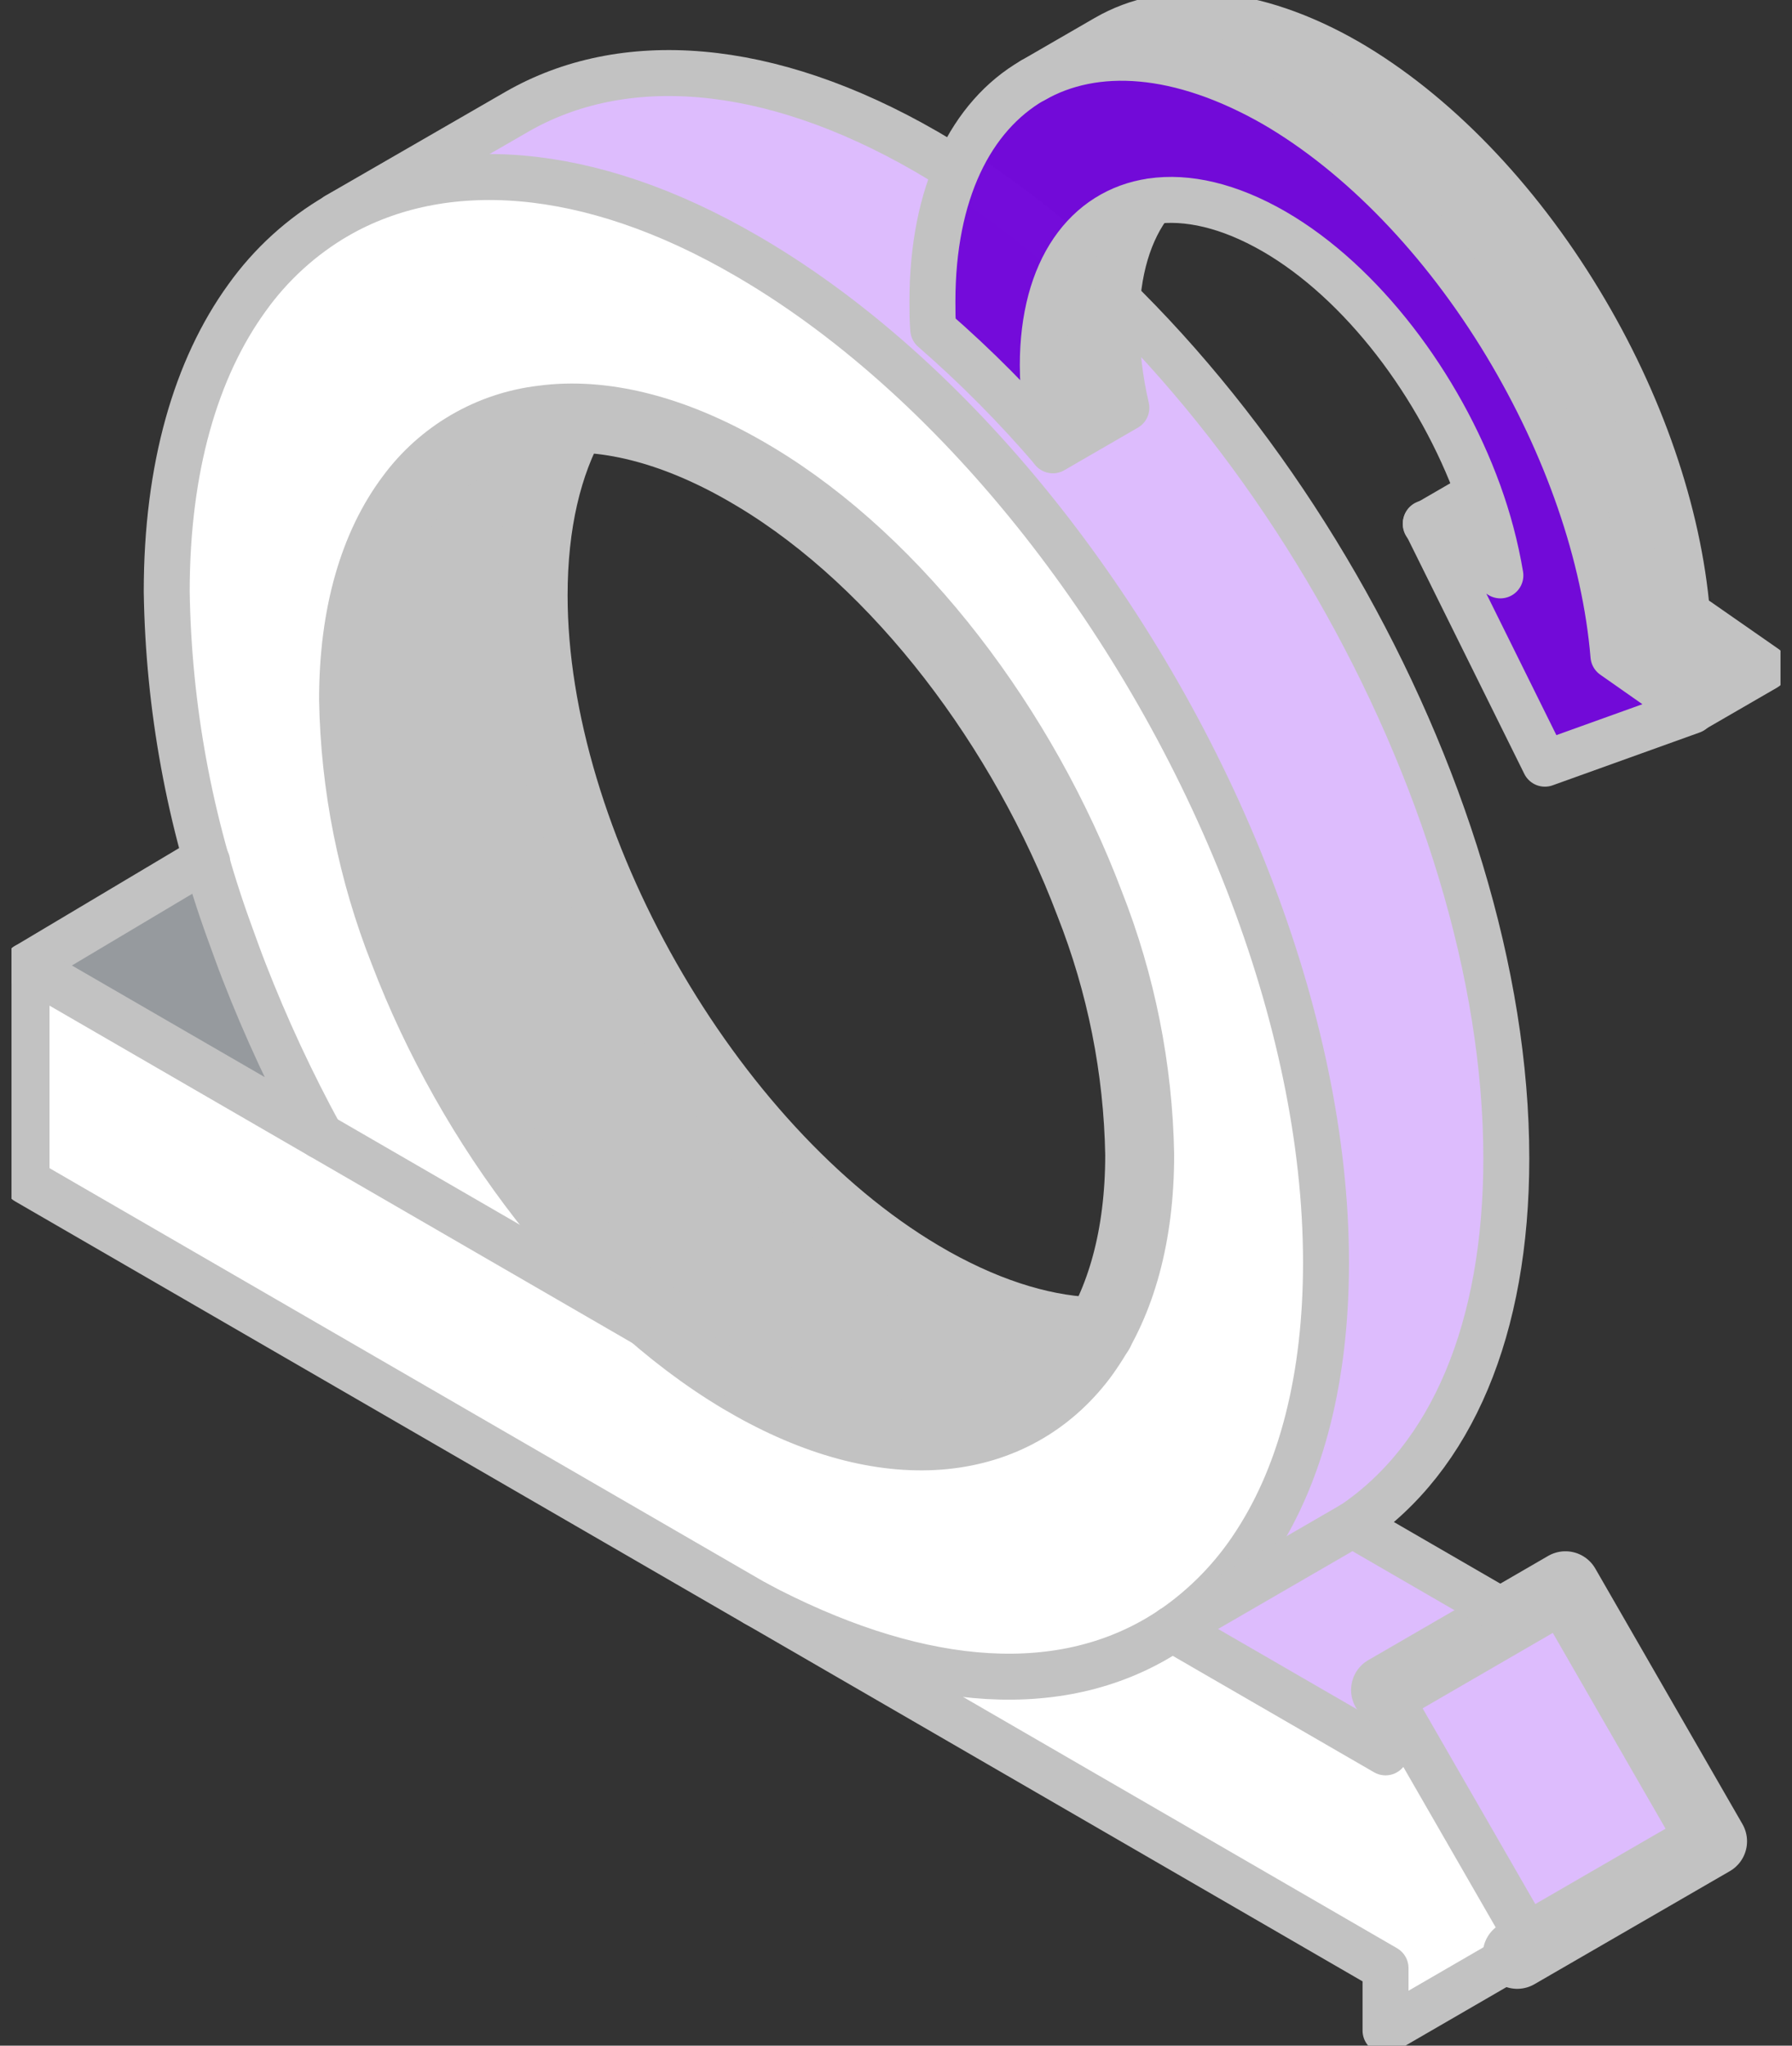 <svg width="78" height="89" viewBox="0 0 78 89" fill="none" xmlns="http://www.w3.org/2000/svg">
<rect x="0" y="0" width="78" height="89" fill="#333333" stroke="none"/>
<g clip-path="url(#clip0_129_4275)">
<path d="M60.308 73.524L66.708 84.637L60.308 88.344V85.625L32.895 69.764C39.539 73.485 45.768 74.009 50.44 71.238C50.637 71.12 50.833 70.997 51.025 70.87L60.308 76.239V73.524Z" fill="white"/>
<path d="M65.547 50.402C65.547 57.808 63.178 63.43 58.855 66.337L51.003 70.87C52.461 69.874 53.701 68.592 54.65 67.102C56.639 64.042 57.704 59.875 57.704 54.935C57.704 49.628 56.474 43.936 54.327 38.401C50.009 27.232 41.943 16.7 32.707 11.27L32.489 11.144C25.544 7.1 19.228 6.741 14.656 9.395L22.508 4.866C27.076 2.243 33.384 2.597 40.337 6.614C54.231 14.659 65.547 34.305 65.547 50.402Z" fill="#DFBEFF" fill-opacity="0.99"/>
<path d="M68.138 68.99L74.543 80.108L66.04 85.026L66.708 84.637L60.308 73.524L68.138 68.99Z" fill="#DFBEFF" fill-opacity="0.99"/>
<path d="M65.791 70.35L60.308 73.524V76.239L51.02 70.87L58.855 66.337L65.791 70.35Z" fill="#DFBEFF" fill-opacity="0.99"/>
<path d="M47.845 57.939L47.103 59.071C44.128 62.971 38.815 63.696 32.747 60.295L32.232 59.998C25.963 56.26 20.484 49.02 17.579 41.401C16.187 37.908 15.438 34.192 15.367 30.432C15.367 26.694 16.27 23.712 17.832 21.631C18.691 20.566 19.775 19.705 21.006 19.11C22.237 18.515 23.584 18.201 24.951 18.191C18.469 26.48 30.33 57.148 47.845 57.939Z" fill="#C2C2C2"/>
<path d="M54.34 38.401C50.008 27.232 41.943 16.704 32.707 11.27L32.489 11.144C25.544 7.1 19.228 6.741 14.656 9.395C13.109 10.294 11.77 11.513 10.73 12.971C8.514 16.031 7.24 20.355 7.24 25.75C7.316 30.777 8.23 35.757 9.945 40.482C10.15 41.073 10.381 41.667 10.599 42.257C11.553 44.719 12.668 47.116 13.936 49.431L32.214 60.007C25.946 56.269 20.467 49.029 17.561 41.409C16.169 37.917 15.42 34.2 15.35 30.441C15.35 26.703 16.253 23.721 17.814 21.64C18.497 20.707 19.366 19.926 20.365 19.346C21.365 18.765 22.473 18.399 23.621 18.27C26.212 17.937 29.261 18.641 32.511 20.53L32.904 20.761C39.129 24.539 44.56 31.735 47.43 39.346C48.805 42.828 49.544 46.53 49.611 50.275C49.611 53.816 48.796 56.68 47.365 58.743C47.282 58.866 47.195 58.988 47.108 59.106C44.141 63.01 38.819 63.731 32.751 60.33L1.298 42.096L1.041 42.257V51.333L32.886 69.756C39.613 73.323 45.76 74.001 50.432 71.229C50.628 71.111 50.824 70.988 51.016 70.862C52.474 69.865 53.714 68.584 54.663 67.093C56.652 64.033 57.717 59.867 57.717 54.927C57.717 49.628 56.487 43.936 54.34 38.401Z" fill="white"/>
<path d="M13.954 49.423L1.303 42.096L8.876 37.418C8.876 37.418 10.791 43.014 11.022 43.604C11.951 46.013 12.662 47.057 13.954 49.423Z" fill="#969A9E"/>
<path d="M1.041 41.951L1.294 42.1L1.041 42.257V41.951Z" fill="white"/>
<path d="M9.02 37.501L8.876 37.418L1.155 42.017" stroke="#C2C2C2" stroke-width="2" stroke-linecap="round" stroke-linejoin="round"/>
<path d="M24.951 18.191C23.83 20.176 23.206 22.772 23.206 25.903C23.206 36.67 30.766 49.947 40.067 55.464L40.581 55.762C43.199 57.222 45.646 57.921 47.849 57.947" stroke="#C2C2C2" stroke-width="3" stroke-linecap="round" stroke-linejoin="round"/>
<path d="M32.895 69.76L60.308 85.625V88.344L66.708 84.637L60.308 73.524V76.239L51.021 70.87" stroke="#C2C2C2" stroke-width="2" stroke-linecap="round" stroke-linejoin="round"/>
<path d="M54.672 67.102C53.723 68.592 52.482 69.874 51.025 70.87C50.833 70.997 50.637 71.12 50.441 71.238C45.768 74.009 39.622 73.332 32.895 69.764L32.843 69.734L1.155 51.399V42.017L13.954 49.423C12.688 47.106 11.573 44.71 10.617 42.249C10.385 41.658 10.18 41.064 9.962 40.474C8.248 35.748 7.334 30.768 7.257 25.741C7.257 20.346 8.531 16.023 10.747 12.962C11.788 11.504 13.126 10.285 14.674 9.386C19.245 6.763 25.579 7.1 32.507 11.135L32.725 11.262C41.943 16.7 50.009 27.232 54.34 38.401C56.487 43.936 57.717 49.628 57.717 54.935C57.717 59.893 56.661 64.029 54.672 67.102Z" stroke="#C2C2C2" stroke-width="2" stroke-linecap="round" stroke-linejoin="round"/>
<path d="M32.232 59.998L32.747 60.295C38.806 63.696 44.137 62.975 47.103 59.071C47.191 58.953 47.278 58.831 47.361 58.708C48.783 56.64 49.607 53.781 49.607 50.24C49.54 46.495 48.801 42.793 47.426 39.311C44.556 31.721 39.138 24.504 32.878 20.748L32.485 20.517C29.239 18.641 26.19 17.924 23.621 18.27C22.481 18.403 21.38 18.771 20.388 19.349C19.396 19.927 18.533 20.704 17.854 21.631C16.292 23.717 15.389 26.694 15.389 30.432C15.455 34.19 16.197 37.906 17.579 41.4C20.484 49.02 25.963 56.26 32.232 59.998Z" stroke="#C2C2C2" stroke-width="3" stroke-linecap="round" stroke-linejoin="round"/>
<path d="M13.954 49.423L32.232 59.998" stroke="#C2C2C2" stroke-width="2" stroke-linecap="round" stroke-linejoin="round"/>
<path d="M60.308 73.524L68.138 68.99L74.543 80.108L66.04 85.026" stroke="#C2C2C2" stroke-width="3" stroke-linecap="round" stroke-linejoin="round"/>
<path d="M51.025 70.87L58.855 66.337" stroke="#C2C2C2" stroke-width="2" stroke-linecap="round" stroke-linejoin="round"/>
<path d="M14.656 9.386L22.508 4.857C27.076 2.234 33.384 2.588 40.337 6.606C54.249 14.654 65.565 34.301 65.565 50.398C65.565 57.803 63.196 63.425 58.873 66.332L65.809 70.346" stroke="#C2C2C2" stroke-width="2" stroke-linecap="round" stroke-linejoin="round"/>
<path d="M76.841 29.055L73.644 30.904L70.228 28.513C69.862 24.141 68.208 19.367 65.556 14.96C62.803 10.418 59.213 6.711 55.466 4.534C51.356 2.186 47.648 1.945 44.961 3.497L48.146 1.653C50.833 0.096 54.55 0.341 58.646 2.689C62.411 4.875 66.001 8.573 68.758 13.133C71.41 17.505 73.064 22.313 73.43 26.685L76.841 29.055Z" fill="#C2C2C2"/>
<path d="M73.648 30.904L67.244 33.225L62.053 22.82L65.299 25.09C65.091 23.864 64.773 22.659 64.348 21.491C62.651 16.796 59.265 12.311 55.444 10.125C53.485 8.993 51.662 8.582 50.113 8.813C47.273 9.251 45.38 11.795 45.38 15.953C45.387 17.192 45.533 18.427 45.816 19.634C44.22 17.747 42.488 15.98 40.634 14.348C40.634 13.937 40.599 13.531 40.599 13.133C40.599 8.389 42.265 5.054 44.961 3.515C47.648 1.967 51.356 2.203 55.431 4.555C59.196 6.741 62.786 10.44 65.543 14.999C68.195 19.371 69.849 24.18 70.215 28.552L73.648 30.904Z" fill="#730BDA" fill-opacity="0.99"/>
<path d="M65.303 25.068L62.057 22.799L64.352 21.487C64.776 22.649 65.095 23.848 65.303 25.068Z" fill="#C2C2C2"/>
<path d="M50.117 8.77C49.145 10.002 48.582 11.791 48.582 14.055C48.589 15.296 48.735 16.532 49.018 17.741L45.821 19.59C45.538 18.383 45.391 17.148 45.384 15.909C45.384 11.751 47.278 9.181 50.117 8.77Z" fill="#C2C2C2"/>
<path d="M44.948 3.497C42.257 5.054 40.586 8.389 40.586 13.115C40.586 13.513 40.586 13.92 40.621 14.331C42.481 15.949 44.221 17.703 45.825 19.577C45.542 18.37 45.395 17.135 45.389 15.896C45.389 11.738 47.282 9.176 50.122 8.757C51.67 8.529 53.494 8.94 55.453 10.068C59.274 12.276 62.659 16.757 64.356 21.435C64.781 22.603 65.1 23.807 65.307 25.033L62.062 22.764L67.244 33.225L73.644 30.926L70.228 28.534C69.862 24.163 68.208 19.389 65.556 14.982C62.803 10.418 59.213 6.711 55.466 4.534C51.356 2.186 47.648 1.945 44.961 3.497H44.948Z" stroke="#C2C2C2" stroke-width="2" stroke-linecap="round" stroke-linejoin="round"/>
<path d="M44.948 3.497L48.146 1.648C50.833 0.092 54.55 0.337 58.646 2.684C62.411 4.87 66.001 8.569 68.758 13.128C71.41 17.5 73.064 22.309 73.43 26.681L76.841 29.055L73.644 30.904" stroke="#C2C2C2" stroke-width="2" stroke-linecap="round" stroke-linejoin="round"/>
<path d="M45.829 19.59L49.027 17.741C48.744 16.532 48.597 15.296 48.591 14.055C48.591 11.791 49.154 10.002 50.126 8.77" stroke="#C2C2C2" stroke-width="2" stroke-linecap="round" stroke-linejoin="round"/>
<path d="M62.057 22.799L64.352 21.47" stroke="#C2C2C2" stroke-width="2" stroke-linecap="round" stroke-linejoin="round"/>
</g>
<defs>
<clipPath id="clip0_129_4275">
<rect width="77" height="89" fill="white" transform="translate(0.5)"/>
</clipPath>
</defs>
</svg>
